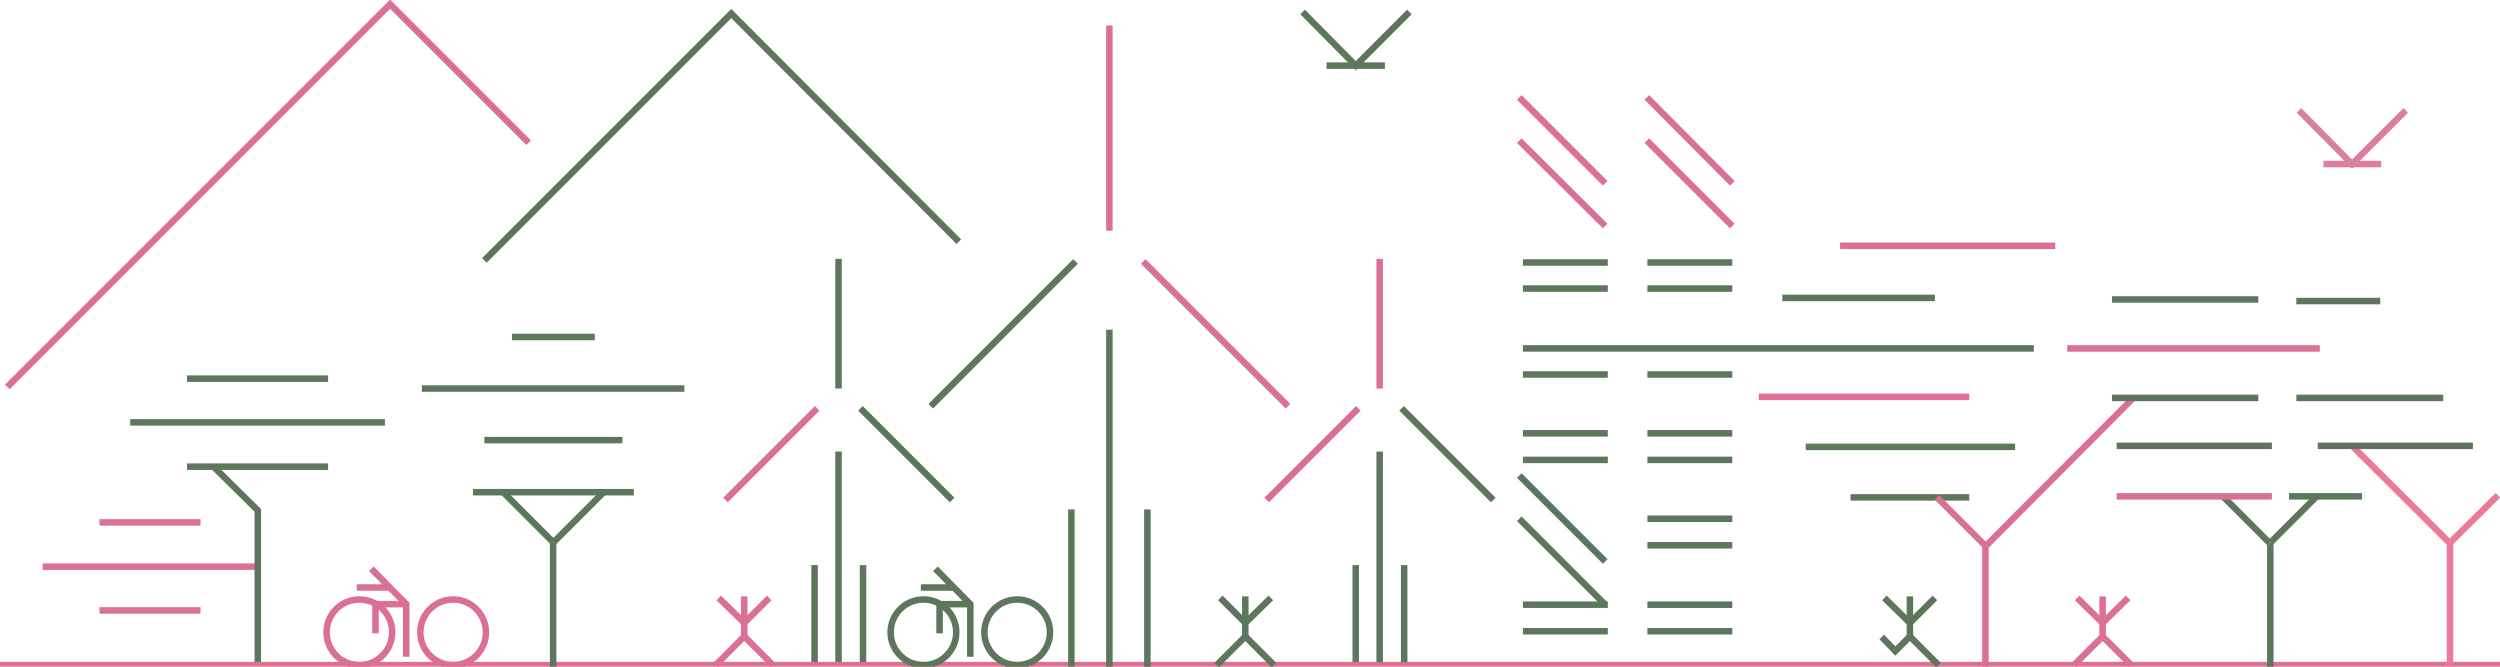 <?xml version="1.0" encoding="utf-8"?>
<!-- Generator: Adobe Illustrator 27.8.0, SVG Export Plug-In . SVG Version: 6.00 Build 0)  -->
<svg version="1.1" id="Layer_1" xmlns="http://www.w3.org/2000/svg" xmlns:xlink="http://www.w3.org/1999/xlink" x="0px" y="0px"
	 viewBox="0 0 480 128" style="enable-background:new 0 0 480 128;" xml:space="preserve">
<style type="text/css">
	.st0{fill:none;stroke:#DB7192;stroke-width:1.25;stroke-miterlimit:10;}
	.st1{fill:none;stroke:#5D765C;stroke-width:1.25;stroke-miterlimit:10;}
	.st2{fill:none;stroke:#EA799A;stroke-width:1.25;stroke-miterlimit:10;}
	.st3{fill:none;stroke:#DC7F9C;stroke-width:1.25;stroke-miterlimit:10;}
</style>
<g>
	<g>
		<line class="st0" x1="264.9" y1="49.7" x2="264.9" y2="74.6"/>
		<line class="st1" x1="269.1" y1="78.4" x2="286.7" y2="96"/>
		<line class="st0" x1="260.8" y1="78.4" x2="243.2" y2="96"/>
		<line class="st1" x1="264.9" y1="86.7" x2="264.9" y2="127.7"/>
		<line class="st1" x1="260.3" y1="108.5" x2="260.3" y2="127.7"/>
		<line class="st1" x1="269.6" y1="108.5" x2="269.6" y2="127.7"/>
	</g>
	<g>
		<line class="st1" x1="161" y1="49.7" x2="161" y2="74.6"/>
		<line class="st1" x1="165.2" y1="78.4" x2="182.8" y2="96"/>
		<line class="st0" x1="156.9" y1="78.4" x2="139.3" y2="96"/>
		<line class="st1" x1="161" y1="86.7" x2="161" y2="127.7"/>
		<line class="st1" x1="156.4" y1="108.5" x2="156.4" y2="127.7"/>
		<line class="st1" x1="165.7" y1="108.5" x2="165.7" y2="127.7"/>
	</g>
	<polyline class="st0" points="1.4,74.3 74.9,0.8 101.5,27.4 	"/>
	<polyline class="st1" points="184.1,46.4 140.4,2.6 93,50 	"/>
	<g>
		<g>
			<line class="st1" x1="63" y1="72.7" x2="35.9" y2="72.7"/>
			<line class="st1" x1="73.9" y1="81.1" x2="25" y2="81.1"/>
			<line class="st1" x1="63" y1="89.6" x2="35.9" y2="89.6"/>
		</g>
		<g>
			<line class="st0" x1="38.5" y1="100.3" x2="19.1" y2="100.3"/>
			<line class="st0" x1="49.5" y1="108.8" x2="8.2" y2="108.8"/>
			<line class="st0" x1="38.5" y1="117.2" x2="19.1" y2="117.2"/>
		</g>
		<polyline class="st1" points="49.5,127.6 49.5,98 41.2,89.8 		"/>
	</g>
	<line class="st0" x1="480" y1="127.7" x2="0" y2="127.7"/>
	<g>
		<g>
			<polyline class="st1" points="361.8,114.8 366.7,119.6 371.5,114.8 			"/>
		</g>
		<g>
			<polyline class="st1" points="372.2,127.7 366.7,122.2 363.9,125 361.3,122.3 			"/>
			<line class="st1" x1="366.7" y1="122.2" x2="366.7" y2="114.5"/>
		</g>
	</g>
	<g>
		<g>
			<polyline class="st0" points="138,114.8 142.9,119.6 147.7,114.8 			"/>
		</g>
		<g>
			<polyline class="st0" points="148.4,127.7 142.9,122.2 137.4,127.7 			"/>
			<line class="st0" x1="142.9" y1="122.2" x2="142.9" y2="114.5"/>
		</g>
	</g>
	<g>
		<g>
			<polyline class="st0" points="398.8,114.8 403.7,119.6 408.6,114.8 			"/>
		</g>
		<g>
			<polyline class="st0" points="409.2,127.7 403.7,122.2 398.2,127.7 			"/>
			<line class="st0" x1="403.7" y1="122.2" x2="403.7" y2="114.5"/>
		</g>
	</g>
	<g>
		<g>
			<polyline class="st1" points="234.3,114.8 239.1,119.6 244,114.8 			"/>
		</g>
		<g>
			<polyline class="st1" points="244.6,127.7 239.1,122.2 233.6,127.7 			"/>
			<line class="st1" x1="239.1" y1="122.2" x2="239.1" y2="114.5"/>
		</g>
	</g>
	<g>
		<line class="st0" x1="213" y1="4.9" x2="213" y2="44.3"/>
		<line class="st1" x1="206.5" y1="50.2" x2="178.7" y2="78"/>
		<line class="st0" x1="219.5" y1="50.2" x2="247.3" y2="78"/>
		<line class="st1" x1="213" y1="63.3" x2="213" y2="128"/>
		<line class="st1" x1="220.3" y1="97.8" x2="220.3" y2="128"/>
		<line class="st1" x1="205.7" y1="97.8" x2="205.7" y2="128"/>
	</g>
	<g>
		<line class="st0" x1="378.1" y1="76.2" x2="337.7" y2="76.2"/>
		<line class="st1" x1="386.9" y1="85.8" x2="346.7" y2="85.8"/>
		<line class="st1" x1="378.1" y1="95.5" x2="355.3" y2="95.5"/>
	</g>
	<g>
		<line class="st0" x1="381.2" y1="104.8" x2="381.2" y2="128"/>
		<line class="st0" x1="409.6" y1="76.4" x2="381.3" y2="104.8"/>
		<line class="st0" x1="371.9" y1="95.5" x2="381.2" y2="104.8"/>
	</g>
	<line class="st1" x1="371.5" y1="57.2" x2="342.2" y2="57.2"/>
	<line class="st1" x1="390.5" y1="66.9" x2="292.4" y2="66.9"/>
	<line class="st0" x1="394.6" y1="47.2" x2="353.3" y2="47.2"/>
	<g>
		<line class="st1" x1="114.2" y1="64.7" x2="98.3" y2="64.7"/>
		<line class="st1" x1="119.5" y1="84.5" x2="93" y2="84.5"/>
		<line class="st1" x1="121.7" y1="94.5" x2="90.8" y2="94.5"/>
		<g>
			<line class="st1" x1="106.2" y1="104.1" x2="106.2" y2="128"/>
			<line class="st1" x1="115.9" y1="94.5" x2="106.3" y2="104.1"/>
			<line class="st1" x1="96.6" y1="94.5" x2="106.2" y2="104.1"/>
		</g>
		<line class="st1" x1="131.4" y1="74.6" x2="81" y2="74.6"/>
	</g>
	<g>
		<g>
			<polyline class="st1" points="186.3,116 180.4,116 180.4,121.6 			"/>
			<polyline class="st1" points="186.3,126.1 186.3,116 179.6,109.2 			"/>
		</g>
		<circle class="st1" cx="177.3" cy="121.4" r="6.3"/>
		<circle class="st1" cx="195.3" cy="121.4" r="6.3"/>
		<line class="st1" x1="183" y1="112.8" x2="176.8" y2="112.8"/>
		<path class="st1" d="M169,113.9"/>
	</g>
	<g>
		<g>
			<polyline class="st0" points="78,116 72.1,116 72.1,121.6 			"/>
			<polyline class="st0" points="78,126.1 78,116 71.3,109.2 			"/>
		</g>
		<circle class="st0" cx="69" cy="121.4" r="6.3"/>
		<circle class="st0" cx="87" cy="121.4" r="6.3"/>
		<line class="st0" x1="74.7" y1="112.8" x2="68.5" y2="112.8"/>
		<path class="st0" d="M60.7,113.9"/>
	</g>
	<g>
		<g>
			<line class="st1" x1="332.6" y1="50.4" x2="316.3" y2="50.4"/>
			<line class="st1" x1="332.6" y1="55.4" x2="316.3" y2="55.4"/>
		</g>
		<g>
			<line class="st1" x1="308.7" y1="50.4" x2="292.4" y2="50.4"/>
			<line class="st1" x1="308.7" y1="55.4" x2="292.4" y2="55.4"/>
		</g>
		<g>
			<line class="st1" x1="332.6" y1="71.9" x2="316.3" y2="71.9"/>
		</g>
		<g>
			<line class="st1" x1="308.7" y1="71.9" x2="292.4" y2="71.9"/>
		</g>
		<g>
			<line class="st1" x1="332.6" y1="83.2" x2="316.3" y2="83.2"/>
			<line class="st1" x1="332.6" y1="88.3" x2="316.3" y2="88.3"/>
		</g>
		<g>
			<line class="st1" x1="308.7" y1="83.2" x2="292.4" y2="83.2"/>
			<line class="st1" x1="308.7" y1="88.3" x2="292.4" y2="88.3"/>
		</g>
		<g>
			<line class="st1" x1="332.6" y1="99.6" x2="316.3" y2="99.6"/>
			<line class="st1" x1="332.6" y1="104.7" x2="316.3" y2="104.7"/>
		</g>
		<g>
			<line class="st1" x1="332.6" y1="116.1" x2="316.3" y2="116.1"/>
			<line class="st1" x1="332.6" y1="121.2" x2="316.3" y2="121.2"/>
		</g>
		<g>
			<line class="st1" x1="308.7" y1="116.1" x2="292.4" y2="116.1"/>
			<line class="st1" x1="308.7" y1="121.2" x2="292.4" y2="121.2"/>
		</g>
		<line class="st0" x1="332.6" y1="43.4" x2="316.2" y2="27"/>
		<line class="st0" x1="332.6" y1="35.2" x2="316.2" y2="18.7"/>
		<line class="st0" x1="308.2" y1="43.4" x2="291.7" y2="27"/>
		<line class="st0" x1="308.2" y1="35.2" x2="291.7" y2="18.7"/>
		<line class="st1" x1="308.2" y1="116.1" x2="291.7" y2="99.6"/>
		<line class="st1" x1="308.2" y1="107.8" x2="291.7" y2="91.3"/>
	</g>
	<g>
		<line class="st1" x1="433.6" y1="57.5" x2="405.5" y2="57.5"/>
		<line class="st0" x1="445.4" y1="66.9" x2="396.9" y2="66.9"/>
		<line class="st1" x1="433.6" y1="76.4" x2="405.5" y2="76.4"/>
	</g>
	<line class="st1" x1="469.1" y1="76.4" x2="440.9" y2="76.4"/>
	<line class="st1" x1="457" y1="57.8" x2="440.9" y2="57.8"/>
	<g>
		<line class="st1" x1="435.9" y1="104.2" x2="435.9" y2="128"/>
		<line class="st1" x1="426.6" y1="95.1" x2="435.7" y2="104.2"/>
		<line class="st1" x1="445" y1="95.1" x2="435.9" y2="104.2"/>
	</g>
	<g>
		<line class="st2" x1="470.4" y1="104.2" x2="470.4" y2="128"/>
		<line class="st2" x1="451.6" y1="85.6" x2="470.3" y2="104.2"/>
		<line class="st2" x1="479.6" y1="95.1" x2="470.4" y2="104.2"/>
	</g>
	<line class="st0" x1="436.2" y1="95.3" x2="406.4" y2="95.3"/>
	<line class="st1" x1="453.5" y1="95.3" x2="439.5" y2="95.3"/>
	<line class="st1" x1="436.2" y1="85.6" x2="406.4" y2="85.6"/>
	<line class="st1" x1="474.8" y1="85.6" x2="445" y2="85.6"/>
	<g>
		<polyline class="st1" points="250.1,2.3 260.3,12.6 270.6,2.3 		"/>
		<line class="st1" x1="254.7" y1="12.6" x2="265.9" y2="12.6"/>
	</g>
	<g>
		<polyline class="st3" points="441.4,21.2 451.6,31.5 461.9,21.2 		"/>
		<line class="st3" x1="446.1" y1="31.5" x2="457.2" y2="31.5"/>
	</g>
</g>
</svg>
